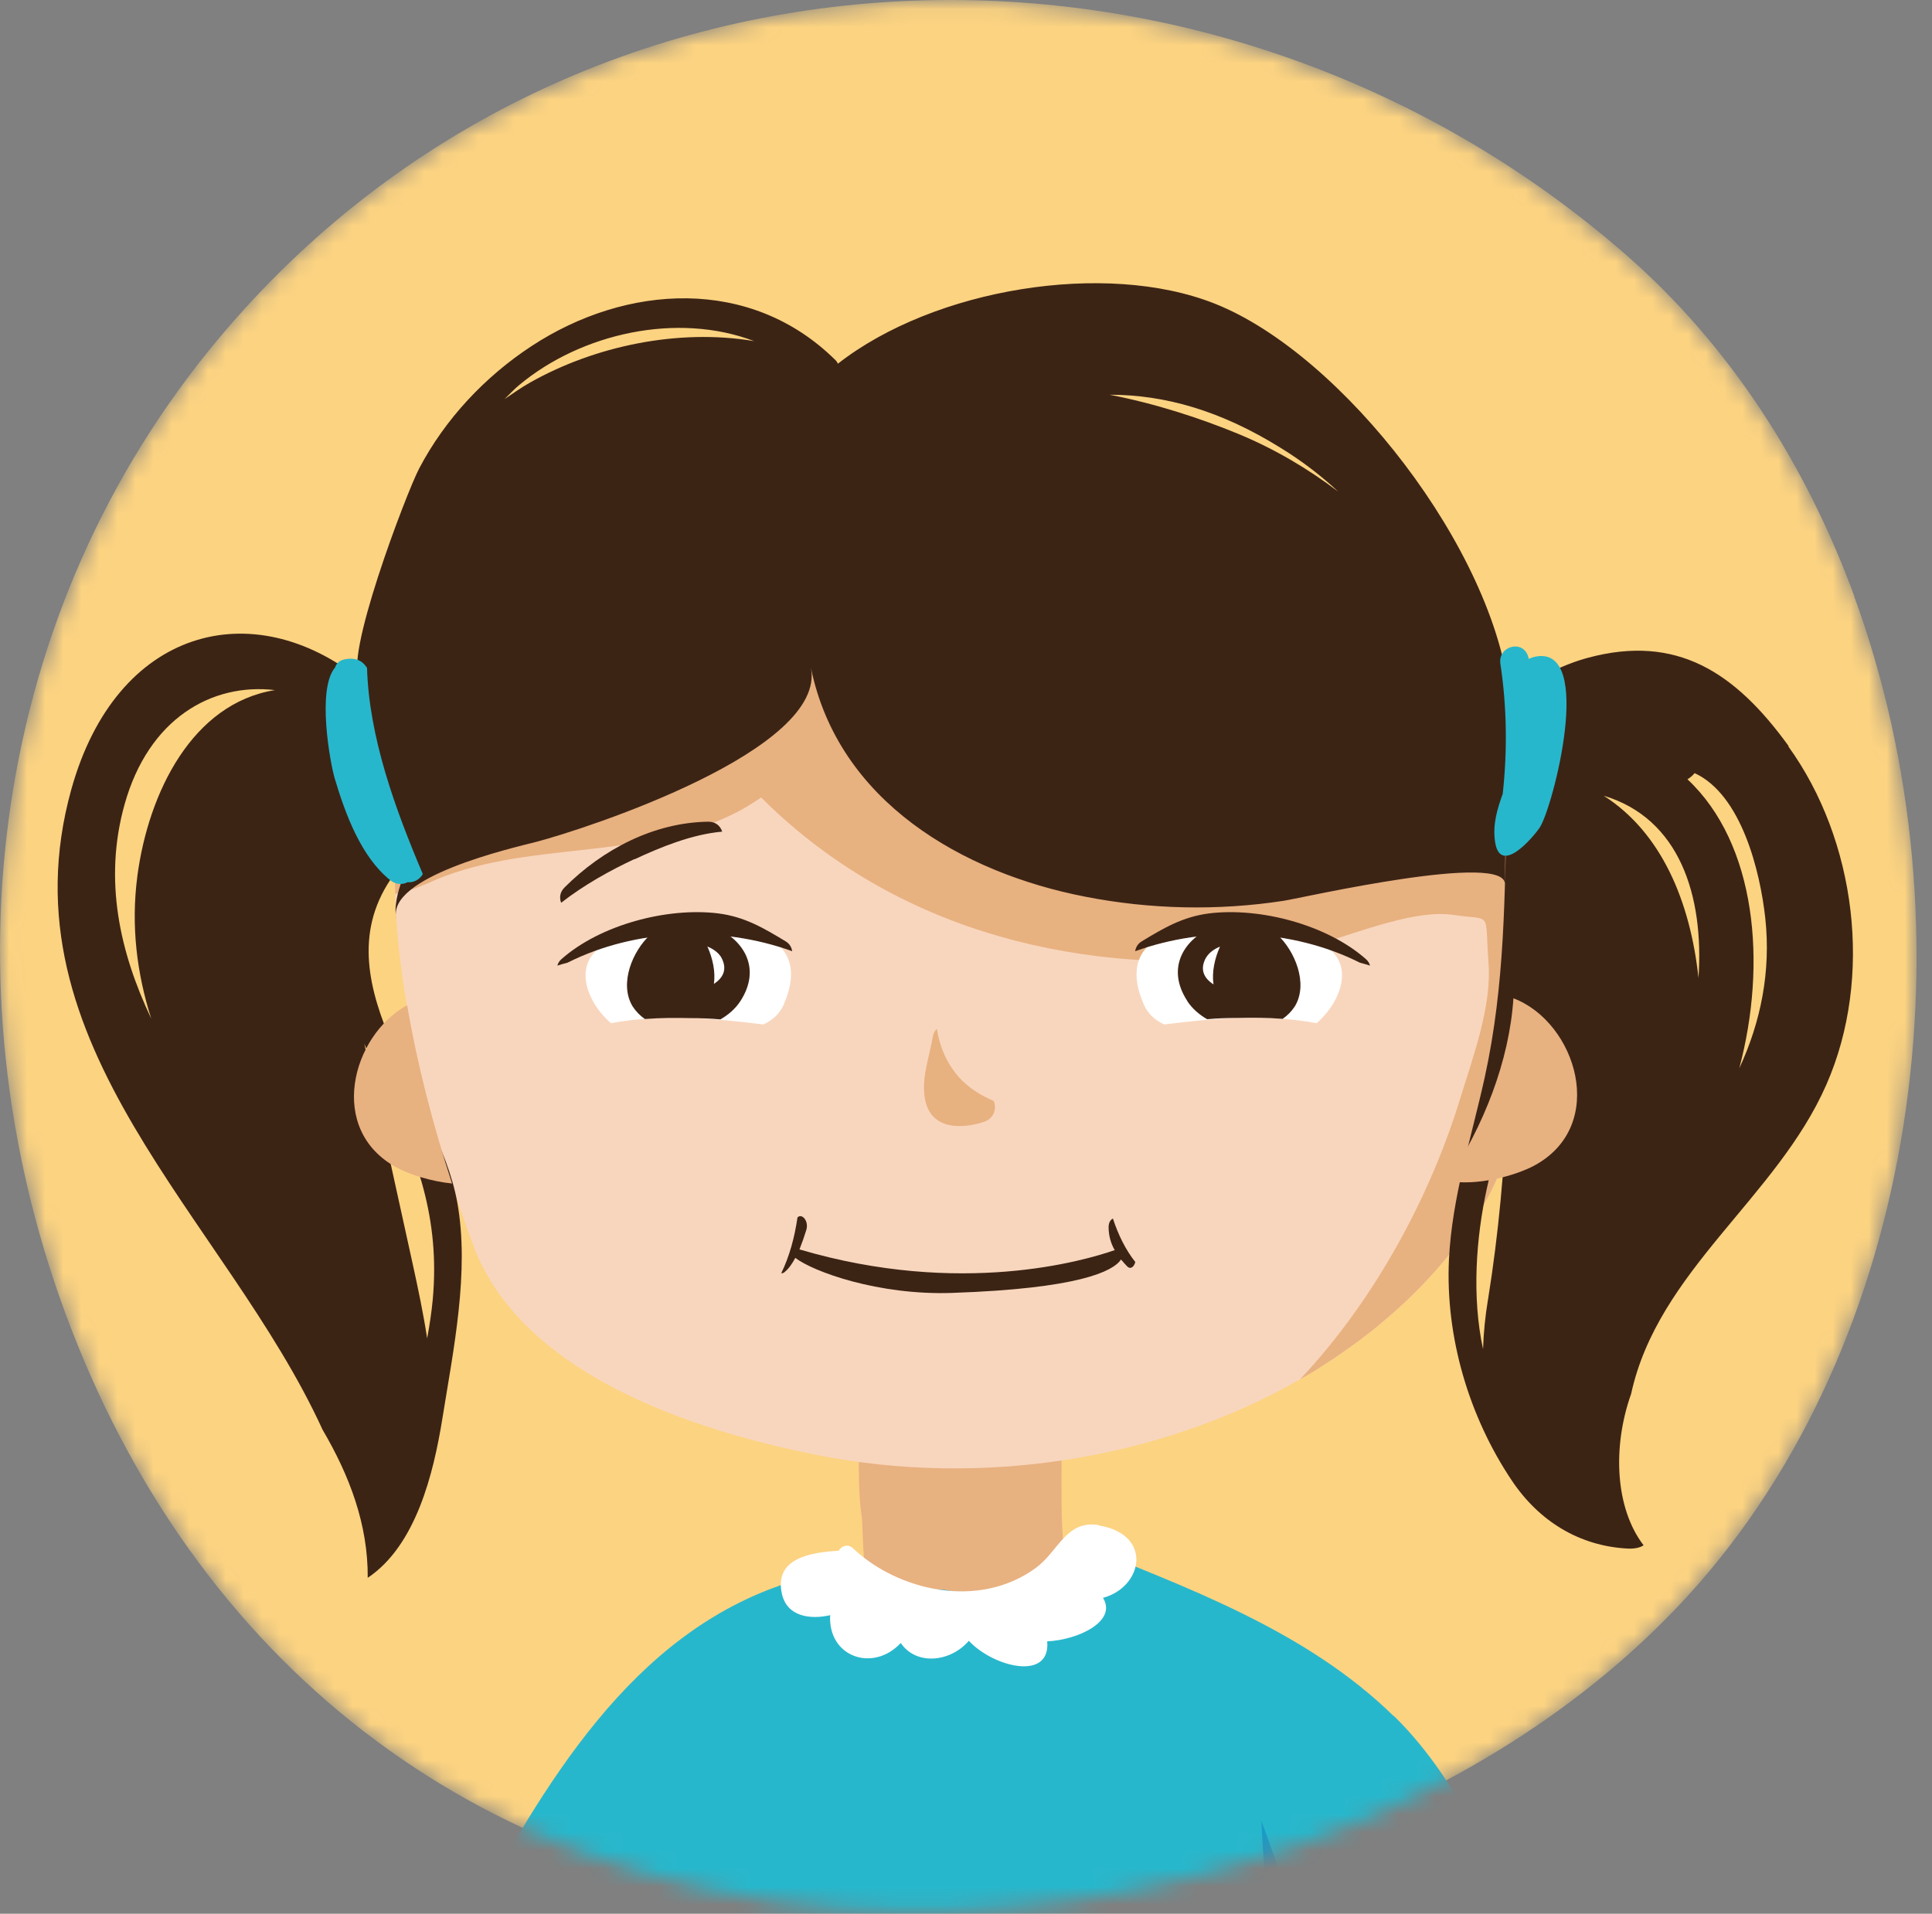<?xml version="1.0" encoding="UTF-8"?> <svg xmlns="http://www.w3.org/2000/svg" width="107" height="106" viewBox="0 0 107 106" fill="none"><rect x="0" y="0" width="107" height="106" fill="#808080" stroke="none"/> <mask id="mask0_281_230" style="mask-type:luminance" maskUnits="userSpaceOnUse" x="0" y="0" width="107" height="106"> <path d="M102.697 33.024C100.017 25.714 95.797 19.114 90.007 14.074C67.187 -5.806 31.957 -4.956 12.127 18.734C-0.493 33.804 -3.143 54.384 3.617 72.734C10.717 91.994 26.227 104.254 46.757 105.744C63.247 106.934 82.107 100.804 93.437 88.434C106.317 74.374 109.417 51.424 102.687 33.024H102.697Z" fill="white"></path> </mask> <g mask="url(#mask0_281_230)"> <path d="M102.697 33.024C100.017 25.714 95.797 19.114 90.007 14.074C67.187 -5.806 31.957 -4.956 12.127 18.734C-0.493 33.804 -3.143 54.384 3.617 72.734C10.717 91.994 26.227 104.254 46.757 105.744C63.247 106.934 82.107 100.804 93.437 88.434C106.317 74.374 109.417 51.424 102.687 33.024H102.697Z" fill="#FCD381"></path> <path d="M59.307 87.934C58.487 84.984 58.947 81.434 58.717 78.364C58.457 74.844 53.577 74.384 52.587 77.054C52.077 76.624 51.437 76.354 50.667 76.354C50.397 76.354 50.117 76.414 49.847 76.494C49.717 76.264 49.577 76.044 49.417 75.864C49.347 75.784 49.277 75.764 49.207 75.724C49.207 75.554 49.227 75.384 49.237 75.214C49.357 72.934 48.027 71.944 47.907 74.244C47.827 75.734 47.727 77.164 47.657 78.494C47.547 78.814 47.487 79.144 47.517 79.504C47.547 79.824 47.557 80.154 47.577 80.484C47.547 81.844 47.577 83.084 47.747 84.174C47.817 86.254 47.927 88.334 48.427 90.314C49.167 93.284 52.797 93.054 54.117 91.074C56.117 92.904 60.227 91.224 59.317 87.944L59.307 87.934Z" fill="#E8B180"></path> <path d="M84.317 44.744C84.317 48.874 83.757 52.914 84.007 57.074C84.277 61.774 83.717 64.904 80.867 68.704C79.987 69.894 78.997 70.994 77.927 72.014C77.567 72.354 77.217 72.674 76.837 72.994C76.467 73.314 76.077 73.644 75.697 73.924C75.307 74.234 74.897 74.534 74.507 74.804C74.097 75.094 73.697 75.364 73.267 75.634C72.857 75.904 72.437 76.164 72.007 76.394C64.217 80.874 54.287 82.404 45.217 80.584C38.577 79.264 28.867 76.204 26.187 68.924C24.017 62.984 22.117 56.174 21.877 49.524C21.687 44.264 22.557 39.084 25.137 34.504C25.307 34.184 25.507 33.854 25.717 33.554C25.917 33.234 26.127 32.924 26.347 32.624C29.747 27.804 34.627 24.014 40.747 22.014C40.777 22.044 40.817 22.104 40.867 22.134C40.527 22.374 40.377 22.764 40.427 23.134C40.457 23.664 40.847 24.114 41.477 24.134C42.787 24.154 44.087 24.034 45.367 23.824C48.537 23.364 51.627 22.464 54.857 22.214C55.687 22.144 56.007 21.334 55.837 20.724C65.977 22.064 75.037 27.874 80.537 35.814C80.857 36.274 81.167 36.744 81.467 37.224C82.387 38.634 83.247 40.144 83.777 41.704C83.797 41.734 83.797 41.774 83.807 41.784C84.097 42.714 84.287 43.664 84.297 44.624V44.744H84.317Z" fill="#F8D6BD"></path> <path d="M84.317 44.744C84.317 48.874 83.757 52.914 84.007 57.074C84.277 61.774 83.717 64.904 80.867 68.704C79.987 69.894 78.997 70.994 77.927 72.014C77.567 72.354 77.217 72.674 76.837 72.994C76.467 73.314 76.077 73.644 75.697 73.924C75.307 74.234 74.897 74.534 74.507 74.804C74.097 75.094 73.697 75.364 73.267 75.634C72.857 75.904 72.437 76.164 72.007 76.394C76.197 71.944 79.227 66.194 80.857 60.894C81.567 58.564 82.627 55.764 82.437 53.324C82.217 50.354 82.687 51.014 80.487 50.674C77.587 50.254 72.917 52.764 69.777 53.054C58.807 54.094 49.047 51.064 42.157 44.174C41.737 44.444 41.307 44.734 40.817 44.984C35.387 47.784 29.047 46.464 23.687 48.924C23.077 49.194 22.467 49.404 21.887 49.514C21.697 44.254 22.567 39.074 25.147 34.494C25.317 34.174 25.517 33.844 25.727 33.544C25.927 33.224 26.137 32.914 26.357 32.614C30.417 32.224 33.337 32.804 34.747 28.424C35.747 25.314 37.977 23.584 40.437 23.124C42.087 22.814 43.837 23.054 45.377 23.824C47.147 24.704 48.667 26.254 49.487 28.424C54.907 42.654 68.907 36.454 80.557 35.804C80.877 36.264 81.187 36.734 81.487 37.214C82.367 38.654 83.147 40.154 83.797 41.694C83.817 41.724 83.817 41.764 83.827 41.774C84.117 42.704 84.307 43.654 84.317 44.614V44.734V44.744Z" fill="#E8B180"></path> <path d="M99.067 41.334C96.097 37.224 92.856 35.114 87.947 36.434C86.567 36.804 85.016 37.574 83.606 38.594C82.787 30.494 74.367 19.624 67.266 16.814C61.227 14.424 51.737 15.974 46.407 20.144C46.367 20.074 46.337 20.004 46.267 19.944C41.577 15.304 34.697 15.724 29.447 19.164C26.866 20.854 24.657 23.204 23.217 25.944C22.517 27.274 18.896 36.784 19.977 37.654C14.007 32.874 6.447 34.744 3.947 43.734C0.007 57.934 12.507 67.474 17.866 79.194C19.346 81.714 20.387 84.424 20.366 87.394C23.037 85.604 24.007 81.624 24.497 78.594C25.107 74.774 26.017 70.434 25.326 66.604C24.247 60.564 17.337 54.094 22.037 48.154C22.107 48.064 22.146 47.974 22.177 47.874C22.986 47.664 21.637 49.464 21.956 50.914C21.346 48.574 28.357 46.974 29.687 46.634C32.517 45.894 45.837 41.534 44.907 36.964C46.417 44.424 53.356 48.354 60.087 49.664C63.697 50.374 67.457 50.454 71.097 49.894C72.077 49.744 83.547 47.114 83.347 49.014C83.347 49.014 83.386 44.554 83.457 44.314C83.326 49.574 83.367 54.484 82.227 59.684C81.487 63.034 80.416 66.314 80.247 69.774C80.047 74.064 81.356 78.464 83.727 82.004C85.237 84.264 87.477 85.634 90.136 85.774C90.537 85.794 90.827 85.724 91.027 85.594C89.457 83.544 89.287 80.164 90.337 77.204C91.826 70.374 98.397 66.354 101.147 60.084C103.767 54.134 102.797 46.534 99.037 41.334H99.067ZM7.607 48.534C7.247 51.274 7.577 53.914 8.377 56.424C6.637 52.754 5.727 48.754 6.897 44.564C8.227 39.794 11.736 37.814 15.226 38.224C10.677 38.954 8.227 43.854 7.607 48.524V48.534ZM21.206 60.124C23.107 64.084 24.377 67.474 23.967 71.984C23.897 72.714 23.787 73.424 23.657 74.134C23.447 72.754 23.157 71.384 22.866 70.054C21.966 65.974 21.076 61.894 20.177 57.814C20.486 58.574 20.837 59.354 21.217 60.134L21.206 60.124ZM29.366 21.184C28.866 21.464 28.407 21.794 27.947 22.104C28.216 21.844 28.457 21.574 28.747 21.334C32.197 18.454 37.507 17.274 41.767 18.894C37.556 18.184 32.926 19.174 29.366 21.184ZM68.606 24.044C66.427 23.144 63.977 22.354 61.456 21.864C64.496 21.864 67.597 22.734 70.937 24.814C72.137 25.554 73.186 26.364 74.117 27.234C72.447 25.964 70.606 24.874 68.606 24.044ZM82.407 71.994C82.257 72.894 82.166 73.814 82.136 74.724C81.507 71.834 81.747 68.564 82.347 65.824C82.707 64.204 83.106 62.594 83.487 60.984C83.317 64.654 83.007 68.294 82.407 72.004V71.994ZM94.067 54.164C93.607 49.894 91.997 46.104 88.817 44.074C93.017 45.334 94.377 49.604 94.067 54.164ZM96.326 59.174C97.876 53.344 97.266 46.734 93.457 43.164C93.606 43.074 93.737 42.964 93.856 42.824C96.457 44.024 97.487 48.294 97.766 50.854C98.087 53.804 97.516 56.614 96.326 59.174Z" fill="#3C2415"></path> <path d="M20.327 36.994C20.087 36.614 19.717 36.394 19.077 36.524C18.777 36.584 18.627 36.764 18.557 36.974C17.537 38.174 18.287 42.274 18.537 43.114C19.117 45.054 19.987 47.464 21.627 48.764C21.927 49.004 22.297 49.014 22.577 48.864C22.907 48.904 23.257 48.704 23.417 48.414C21.887 44.814 20.437 40.834 20.327 36.984V36.994Z" fill="#27B7CC"></path> <path d="M85.067 36.364C84.947 36.384 84.806 36.434 84.666 36.494C84.466 35.374 82.937 35.744 83.097 36.774C83.457 39.154 83.487 41.574 83.227 43.964C82.927 44.804 82.666 45.644 82.796 46.584C83.056 48.564 84.907 46.384 85.277 45.834C85.997 44.744 88.327 35.774 85.067 36.364Z" fill="#27B7CC"></path> <path d="M79.477 128.294C79.137 129.864 78.677 131.294 78.047 132.574C74.707 139.814 67.297 142.624 58.947 143.134C53.827 142.924 48.727 142.214 43.667 141.304C39.297 140.544 35.647 138.194 34.267 133.984C35.187 130.334 35.547 126.554 35.867 122.524C36.537 113.754 37.567 105.144 37.417 96.394C38.887 90.564 42.747 87.434 47.367 86.084C48.687 87.444 50.427 88.034 52.277 88.054C54.737 88.554 57.377 87.864 59.137 85.894C60.187 86.124 61.217 86.394 62.197 86.714C65.307 87.744 67.567 89.404 69.357 91.564C69.627 91.874 69.857 92.234 70.117 92.594C70.037 92.974 70.017 93.374 70.077 93.814C70.857 99.464 72.277 105.144 73.877 110.754C74.907 114.424 76.017 118.104 77.067 121.684C77.737 123.994 78.537 126.174 79.477 128.294Z" fill="#27B7CC"></path> <path d="M47.537 87.624L47.407 87.494C47.237 87.324 47.147 87.104 47.017 86.904C37.407 88.234 31.957 95.794 27.447 103.824C30.847 106.304 35.347 110.294 36.687 112.654C37.187 112.634 40.507 101.794 41.647 97.584C41.967 96.414 41.477 95.244 40.647 94.464C40.647 94.464 40.657 94.464 40.667 94.464C41.737 93.874 42.817 93.274 43.937 92.794C45.097 92.294 46.667 92.514 45.067 91.774C47.637 92.954 49.937 90.624 49.827 88.554C48.997 88.554 48.167 88.254 47.547 87.644L47.537 87.624Z" fill="#27B7CC"></path> <path d="M77.187 95.054C72.326 90.294 65.666 87.904 59.486 85.414C59.356 85.484 59.217 85.534 59.097 85.624C59.057 85.654 59.036 85.704 58.996 85.734C58.786 86.104 58.526 86.454 58.217 86.784C57.816 87.644 57.806 88.634 58.246 89.574C58.757 90.864 60.026 91.724 61.397 91.634C61.467 91.634 61.527 91.654 61.597 91.644C63.397 91.584 65.327 91.964 67.187 92.614C66.527 92.534 65.817 92.614 65.157 92.894C62.567 94.004 61.377 96.394 61.157 99.084C61.057 100.424 61.677 101.304 62.567 101.754C62.677 103.234 63.777 104.394 65.067 104.734C64.947 104.984 64.847 105.214 64.766 105.404C63.547 108.514 67.526 110.184 69.766 108.594C69.966 108.874 70.207 109.124 70.487 109.334C73.016 112.134 76.886 107.544 78.457 105.804C79.837 104.274 81.117 102.994 81.886 101.674C80.617 99.254 79.147 96.954 77.197 95.044L77.187 95.054Z" fill="#27B7CC"></path> <path d="M35.147 47.594C36.607 46.914 38.317 46.214 39.997 46.064C39.897 45.754 39.647 45.514 39.227 45.514C36.207 45.554 33.367 47.054 31.267 49.154C30.997 49.424 30.977 49.734 31.077 50.004C32.347 49.014 33.787 48.214 35.137 47.584L35.147 47.594Z" fill="#3C2415"></path> <path d="M53.117 59.674C52.417 58.884 52.037 57.964 51.887 56.984C51.787 57.084 51.697 57.214 51.667 57.394C51.477 58.554 50.987 59.784 51.247 60.964C51.597 62.564 53.237 62.554 54.507 62.134C55.007 61.964 55.227 61.464 55.037 60.984C54.317 60.674 53.647 60.264 53.107 59.664L53.117 59.674Z" fill="#E8B180"></path> <path d="M83.817 55.294C87.297 56.614 89.087 62.344 84.967 64.564C83.897 65.134 81.767 65.714 80.157 65.404C82.167 62.374 83.587 58.784 83.817 55.304V55.294Z" fill="#E8B180"></path> <path d="M43.417 55.624C43.177 56.164 42.767 56.524 42.277 56.744C40.917 56.574 39.577 56.434 38.257 56.384C37.407 56.364 36.557 56.364 35.707 56.434C35.077 56.484 34.467 56.554 33.837 56.674C32.427 55.454 31.597 53.174 33.717 52.204C34.497 51.844 35.447 51.594 36.447 51.454C37.467 51.304 38.537 51.264 39.557 51.334C40.237 51.364 40.877 51.454 41.477 51.584C43.977 52.144 44.177 53.894 43.417 55.604V55.624Z" fill="white"></path> <path d="M39.567 51.344C39.227 51.194 38.857 51.104 38.477 51.054C37.767 50.964 37.047 51.084 36.457 51.464C36.307 51.544 36.147 51.654 36.017 51.774C35.047 52.654 34.267 54.474 35.037 55.744C35.227 56.034 35.447 56.254 35.717 56.444C36.567 56.374 37.417 56.374 38.267 56.394C38.807 56.394 39.357 56.414 39.897 56.464C40.337 56.214 40.727 55.874 40.997 55.464C42.217 53.594 41.137 52.004 39.567 51.354V51.344ZM39.537 54.514C39.637 53.814 39.467 53.074 39.177 52.424C39.497 52.564 39.767 52.744 39.937 53.014C40.307 53.674 40.057 54.164 39.527 54.504L39.537 54.514Z" fill="#3C2415"></path> <path d="M43.877 52.684C43.837 52.484 43.747 52.284 43.517 52.144C42.277 51.394 41.247 50.784 39.787 50.594C36.967 50.244 33.257 51.214 31.097 53.124C30.967 53.234 30.907 53.354 30.867 53.484C31.047 53.424 31.247 53.374 31.427 53.324C35.207 51.424 39.927 51.264 43.867 52.684H43.877Z" fill="#3C2415"></path> <path d="M63.337 55.624C63.577 56.164 63.987 56.524 64.477 56.744C65.837 56.574 67.177 56.434 68.497 56.384C69.347 56.364 70.197 56.364 71.047 56.434C71.677 56.484 72.287 56.554 72.917 56.674C74.327 55.454 75.157 53.174 73.037 52.204C72.257 51.844 71.307 51.594 70.307 51.454C69.287 51.304 68.217 51.264 67.197 51.334C66.517 51.364 65.877 51.454 65.277 51.584C62.777 52.144 62.577 53.894 63.337 55.604V55.624Z" fill="white"></path> <path d="M65.757 55.454C66.027 55.864 66.417 56.204 66.857 56.454C67.397 56.404 67.947 56.384 68.487 56.384C69.337 56.364 70.187 56.364 71.037 56.434C71.307 56.244 71.527 56.024 71.717 55.734C72.477 54.464 71.697 52.644 70.737 51.764C70.597 51.644 70.447 51.544 70.297 51.454C69.707 51.084 68.987 50.964 68.277 51.044C67.907 51.094 67.527 51.184 67.187 51.334C65.627 51.984 64.537 53.574 65.757 55.444V55.454ZM66.807 53.024C66.977 52.754 67.247 52.564 67.567 52.434C67.277 53.084 67.107 53.824 67.207 54.524C66.677 54.184 66.427 53.694 66.797 53.034L66.807 53.024Z" fill="#3C2415"></path> <path d="M62.867 52.684C62.907 52.484 62.997 52.284 63.227 52.144C64.467 51.394 65.497 50.784 66.957 50.594C69.777 50.244 73.487 51.214 75.647 53.124C75.777 53.234 75.837 53.354 75.877 53.484C75.697 53.424 75.497 53.374 75.317 53.324C71.537 51.424 66.817 51.264 62.877 52.684H62.867Z" fill="#3C2415"></path> <path d="M22.557 55.674C19.467 57.364 18.097 62.584 21.977 64.674C22.687 65.054 23.857 65.434 25.037 65.554C24.007 62.394 23.127 59.054 22.547 55.674H22.557Z" fill="#E8B180"></path> <path d="M79.477 128.294C79.137 129.864 78.677 131.294 78.047 132.574C70.867 125.314 69.857 100.844 69.857 100.844L73.237 110.244L73.867 110.744C74.897 114.414 76.007 118.094 77.057 121.674C77.727 123.984 78.527 126.164 79.467 128.284L79.477 128.294Z" fill="#1A9AC6"></path> <path d="M61.647 67.494C61.517 67.544 61.407 67.694 61.397 67.954C61.397 68.454 61.527 68.884 61.737 69.244C60.067 69.824 53.207 71.844 44.277 69.204C44.417 68.854 44.547 68.484 44.657 68.124C44.807 67.624 44.407 67.184 44.167 67.434C44.007 68.544 43.717 69.604 43.267 70.524C43.327 70.524 43.387 70.524 43.447 70.464C43.697 70.264 43.877 69.984 44.047 69.674C45.037 70.434 48.637 71.754 52.727 71.614C59.747 71.374 61.637 70.424 62.087 69.764C62.197 69.894 62.307 70.024 62.417 70.134C62.617 70.344 62.807 70.164 62.877 69.904C62.347 69.234 61.937 68.414 61.637 67.494H61.647Z" fill="#3C2415"></path> <path d="M60.867 84.474C59.057 84.174 58.627 85.904 57.397 86.824C54.217 89.184 49.707 88.104 47.237 85.754C46.957 85.494 46.597 85.634 46.447 85.894C44.947 85.984 42.847 86.284 43.307 88.294C43.597 89.554 44.887 89.714 45.977 89.464C45.847 91.774 48.347 92.654 49.887 91.004C50.737 92.264 52.637 92.074 53.657 90.884C55.017 92.344 58.197 93.134 57.997 90.914C59.707 90.834 61.887 89.804 61.087 88.504C63.297 87.914 63.877 84.994 60.857 84.494L60.867 84.474Z" fill="white"></path> </g> </svg> 